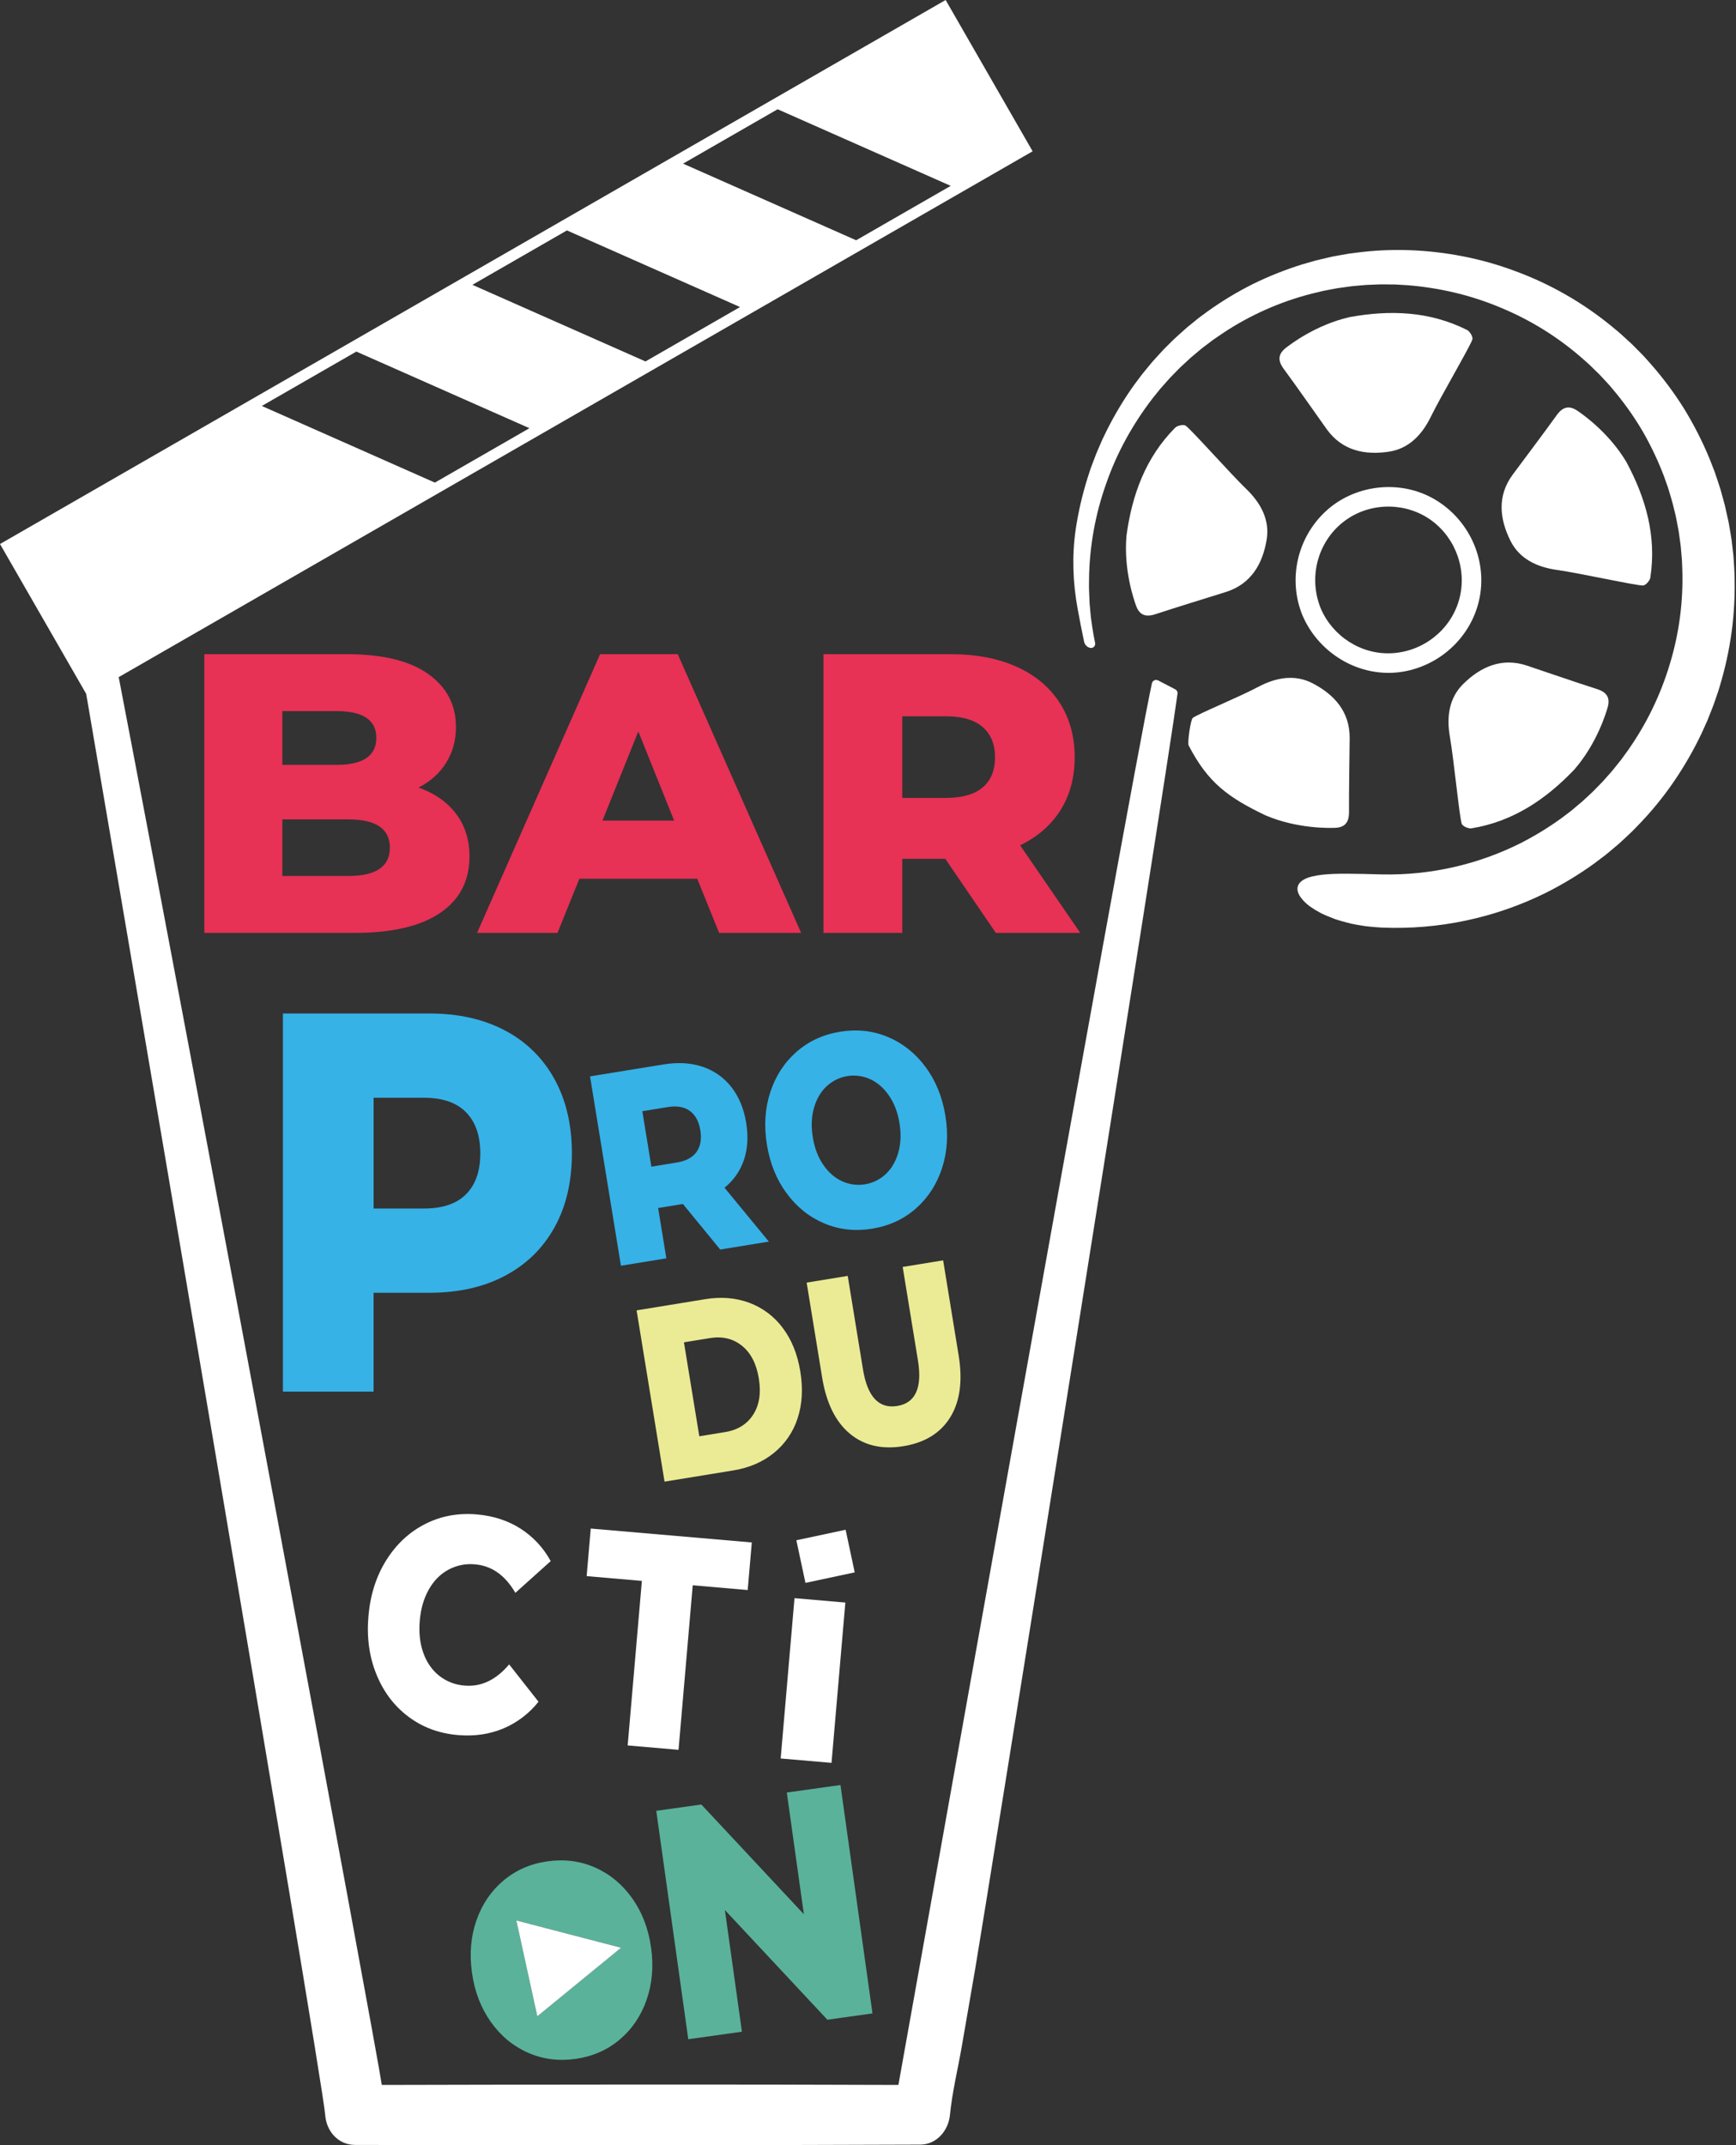 <?xml version="1.0" encoding="UTF-8"?> <svg xmlns="http://www.w3.org/2000/svg" width="1230" height="1520" viewBox="0 0 1230 1520" fill="none"><rect x="0" y="0" width="1230" height="1520" fill="#333333" stroke="none"/><g clip-path="url(#clip0)"><path d="M1228.75 402.597L1228.43 397.602C1228.3 395.938 1228.26 394.27 1228.04 392.612L1226.89 382.67C1226.4 379.397 1225.8 376.087 1225.25 372.799L1224.84 370.334C1224.68 369.516 1224.49 368.698 1224.29 367.89L1223.2 362.982L1222.11 358.107L1220.8 353.286L1219.48 348.476C1219.25 347.679 1219.06 346.867 1218.8 346.076L1218.02 343.704C1216.96 340.551 1215.97 337.383 1214.86 334.252L1211.25 324.981C1206.19 312.748 1200.17 300.93 1193.26 289.636C1186.27 278.446 1178.37 267.845 1169.65 257.94L1166.38 254.27C1165.29 253.048 1164.2 251.816 1163.02 250.665L1156.09 243.679L1148.82 237.047C1148.21 236.502 1147.62 235.957 1146.99 235.411L1145.1 233.846L1141.32 230.721C1121.12 214.245 1098.34 201.228 1073.89 192.197C1061.81 187.653 1049.37 184.123 1036.71 181.644C1024.12 179.184 1011.35 177.714 998.53 177.248C985.775 176.794 973.004 177.422 960.355 179.124L955.627 179.735C954.056 179.964 952.496 180.28 950.931 180.553L946.247 181.399L943.907 181.824L941.589 182.369L932.318 184.551L923.189 187.163C911.14 190.887 899.396 195.534 888.062 201.064C876.845 206.666 866.086 213.144 855.886 220.435L852.112 223.211L850.225 224.597C849.592 225.055 848.965 225.518 848.37 226.02L841.128 231.932C836.454 236.049 831.781 240.156 827.456 244.622L824.184 247.894C823.126 249.029 822.089 250.185 821.042 251.33L817.912 254.766C817.394 255.344 816.859 255.9 816.358 256.489L814.88 258.284C812.922 260.683 810.909 263.034 809.001 265.46L803.449 272.883C796.302 282.924 789.935 293.499 784.405 304.514L782.387 308.653C781.727 310.038 781.002 311.38 780.429 312.814L776.792 321.262C775.701 324.12 774.61 326.994 773.519 329.851C773.252 330.566 772.974 331.28 772.723 332L772.014 334.182L770.602 338.545C766.939 350.179 764.162 362.075 762.296 374.129C762.227 374.602 762.158 375.075 762.089 375.547C759.465 394.09 760.142 412.926 763.534 431.338C765.05 439.573 766.762 448.528 768.12 454.712C768.346 455.726 768.842 456.659 769.555 457.414C770.269 458.169 771.173 458.716 772.173 458.999H772.254C772.74 459.136 773.253 459.145 773.743 459.025C774.233 458.906 774.684 458.662 775.052 458.317C775.421 457.972 775.694 457.537 775.844 457.056C775.995 456.574 776.019 456.062 775.914 455.568C775.156 451.893 774.479 448.2 773.918 444.492L773.318 440.227C773.116 438.804 772.892 437.386 772.772 435.952L772.003 427.368L771.654 418.756C771.654 418.037 771.578 417.322 771.578 416.602V414.421L771.616 410.112C771.937 387.065 776.054 364.229 783.8 342.52C787.579 331.659 792.26 321.133 797.794 311.053C803.314 300.983 809.609 291.358 816.62 282.263L822.008 275.561L827.712 269.131C828.192 268.585 828.65 268.04 829.146 267.533L830.652 266L833.656 262.93L835.156 261.392C835.658 260.879 836.149 260.356 836.683 259.881L839.841 256.969L842.993 254.051L843.784 253.326L844.607 252.639L846.243 251.265L849.516 248.511C850.606 247.594 851.697 246.645 852.853 245.816L859.698 240.646C862.043 239.01 864.426 237.434 866.787 235.815C885.905 223.171 907.001 213.809 929.204 208.116L937.526 206.103L945.936 204.505C947.332 204.205 948.75 204.036 950.162 203.84L954.4 203.251L956.521 202.957C957.225 202.853 957.934 202.755 958.648 202.706L962.913 202.329L967.177 201.948C967.886 201.866 968.601 201.849 969.315 201.822L971.453 201.74L975.729 201.571L977.867 201.484C978.581 201.451 979.295 201.484 980.004 201.484L988.567 201.571L997.118 202.073C1008.51 202.97 1019.81 204.749 1030.93 207.396C1042.04 210.038 1052.92 213.604 1063.44 218.058C1084.55 226.801 1104.09 238.961 1121.25 254.051L1124.44 256.882L1126.04 258.295C1126.58 258.769 1127.06 259.287 1127.57 259.778L1133.65 265.75L1139.44 272.01C1140.43 273.03 1141.32 274.137 1142.23 275.228L1144.96 278.5C1152.16 287.277 1158.65 296.619 1164.36 306.434C1169.97 316.306 1174.83 326.59 1178.88 337.197L1181.72 345.214C1182.6 347.908 1183.36 350.668 1184.18 353.351C1185.01 356.034 1185.63 358.805 1186.33 361.575L1187.33 365.703C1187.63 367.089 1187.88 368.485 1188.14 369.875L1188.94 374.048L1189.34 376.131L1189.64 378.236L1190.8 386.651L1191.55 395.115C1191.71 396.522 1191.72 397.94 1191.79 399.352L1191.96 403.595C1192.69 426.292 1189.69 448.954 1183.06 470.675C1176.54 492.412 1166.56 512.96 1153.52 531.532L1148.54 538.387L1143.23 544.991C1142.38 546.115 1141.41 547.173 1140.48 548.209L1137.67 551.377L1136.27 552.964L1135.56 553.755L1134.82 554.508L1131.86 557.534L1128.9 560.567C1127.91 561.57 1126.84 562.492 1125.82 563.463L1122.72 566.337L1121.17 567.777C1120.63 568.246 1120.08 568.687 1119.54 569.14L1113.06 574.594L1106.32 579.692C1097.19 586.304 1087.56 592.201 1077.53 597.33C1047.17 612.562 1013.57 620.193 979.617 619.564C960.606 619.051 946.437 618.642 936.408 619.809C931.385 620.48 927.47 621.32 924.612 622.765C921.754 624.21 920.009 626.038 919.469 628.279C918.929 630.52 919.611 633.073 921.651 635.914C923.576 638.472 925.9 640.704 928.533 642.524C929.569 643.251 930.693 643.978 931.904 644.705C933.114 645.432 934.418 646.174 935.814 646.93C937.215 647.645 938.715 648.299 940.302 648.981C941.889 649.663 943.574 650.322 945.341 650.982C946.225 651.331 947.141 651.609 948.068 651.893C948.995 652.177 949.966 652.438 950.948 652.744C952.916 653.289 954.972 653.862 957.121 654.38C959.27 654.898 961.528 655.236 963.862 655.634L967.428 656.212C968.645 656.354 969.883 656.479 971.137 656.599C973.657 656.828 976.258 657.085 978.941 657.216C1019.11 658.918 1059.06 650.478 1095.1 632.675C1107.11 626.668 1118.62 619.703 1129.51 611.847L1137.55 605.761C1140.16 603.645 1142.71 601.453 1145.28 599.298L1147.21 597.662L1149.06 595.955L1152.75 592.519C1153.97 591.369 1155.21 590.235 1156.42 589.067L1159.93 585.452C1169.36 575.849 1177.93 565.448 1185.56 554.366C1193.17 543.309 1199.89 531.661 1205.65 519.534L1209.78 510.366L1213.47 501.019C1214.12 499.47 1214.62 497.872 1215.17 496.29L1216.81 491.535C1217.94 488.383 1218.81 485.143 1219.74 481.931C1223.41 469.054 1226.02 455.898 1227.55 442.594C1229.02 429.315 1229.42 415.94 1228.75 402.597V402.597Z" fill="white"></path><path d="M1039.5 233.829C1012.96 220.479 984.902 219.448 956.134 224.7C931.86 230.268 913.776 244.41 911.316 246.275C905.503 250.692 905.181 255.415 909.489 261.288C919.851 275.386 929.787 289.762 939.942 303.996C950.904 319.364 967.079 322.587 984.035 320.04C998.078 317.93 1007.49 308.228 1013.84 295.155C1020.77 280.976 1041.86 245.091 1043.21 240.499C1043.74 238.721 1041.48 234.827 1039.5 233.829Z" fill="white"></path><path d="M1103.03 403.797C1118.67 405.978 1159.3 414.977 1164.11 414.84C1165.97 414.786 1168.97 411.437 1169.3 409.25C1173.8 379.877 1166.11 352.876 1152.22 327.141C1139.43 305.773 1120.39 292.941 1117.87 291.185C1111.87 287.018 1107.28 288.175 1103.02 294.086C1092.81 308.266 1082.22 322.189 1071.82 336.248C1060.59 351.42 1062.55 367.803 1070.18 383.149C1076.52 395.829 1088.65 401.752 1103.03 403.797Z" fill="white"></path><path d="M1014.06 352.446C990.061 339.755 959.21 343.802 939.304 362.262C919.126 380.968 912.402 410.439 922.829 435.984C934.925 464.343 965.847 481.795 996.453 475.441C1023.5 469.819 1044.88 447.895 1048.88 420.36C1052.88 392.824 1038.58 365.42 1014.06 352.446ZM1033.64 425.524C1027.46 446.668 1008.15 461.66 986.107 462.832C964.451 463.989 944.213 450.834 935.803 431.125C926.445 408.192 934.167 381.704 954.482 367.83C972.44 355.565 997.02 356.056 1014.41 368.883C1031.79 381.71 1039.77 404.588 1033.64 425.53L1033.64 425.524Z" fill="white"></path><path d="M1027.31 522.195C1030.04 537.76 1034.07 579.169 1035.67 583.679C1036.3 585.43 1040.41 587.257 1042.6 586.897C1071.92 582.098 1095.22 566.44 1115.41 545.28C1131.77 526.509 1138.09 504.438 1138.98 501.482C1141.09 494.491 1138.57 490.482 1131.63 488.263C1114.98 482.929 1098.47 477.165 1081.89 471.613C1063.99 465.614 1049.01 472.523 1036.79 484.549C1026.68 494.507 1024.79 507.874 1027.31 522.195Z" fill="white"></path><path d="M945.505 586.564C952.807 586.406 955.839 582.774 955.807 575.488C955.736 558.003 956.118 540.524 956.27 523.04C956.434 504.165 945.243 492.047 930.027 484.145C917.424 477.601 904.128 479.935 891.307 486.757C877.351 494.174 848.883 505.758 845.093 508.681C843.62 509.815 841.183 526.209 842.197 528.177C855.831 554.584 870.218 565.017 896.581 577.675C919.475 587.437 942.424 586.629 945.505 586.564Z" fill="white"></path><path d="M818.512 435.215C835.118 429.761 851.861 424.706 868.538 419.449C886.535 413.772 894.606 399.385 897.442 382.473C899.776 368.463 893.445 356.541 882.985 346.436C871.619 335.457 844.03 304.312 840.081 301.612C838.549 300.565 834.148 301.509 832.588 303.079C811.684 324.196 802.048 350.564 798.143 379.55C795.961 404.359 803.798 425.906 804.813 428.84C807.201 435.733 811.591 437.495 818.512 435.215Z" fill="white"></path><path d="M832.528 488.328L820.59 482.105C820.168 481.886 819.701 481.767 819.225 481.757C818.75 481.747 818.279 481.847 817.848 482.049C817.417 482.251 817.039 482.55 816.743 482.922C816.447 483.294 816.24 483.729 816.14 484.194C799.942 559.34 637.654 1472.07 636.541 1477.23C515.389 1476.73 391.673 1476.95 270.51 1477.23C266.693 1450.4 136.013 749.72 84.106 479.766L731.636 107.196L670.01 9.15527e-05L0 385.451L61.081 491.638C70.897 548.983 228.452 1471.45 230.41 1498.52C231.239 1510.01 239.55 1519.71 251.636 1519.74C385.1 1520.11 518.574 1520.03 652.057 1519.52C663.395 1519.47 671.946 1509.86 673.058 1498.52C674.651 1482.3 678.747 1465.61 681.375 1450.39L691.017 1394.63C697.256 1358.56 825.465 557.202 834.289 491.562C834.382 490.905 834.261 490.236 833.944 489.654C833.626 489.071 833.13 488.606 832.528 488.328V488.328ZM550.963 77.403L673.604 131.688L606.606 170.235L483.965 115.949L550.963 77.403ZM401.692 163.26L524.333 217.545L457.335 256.091L334.694 201.806L401.692 163.26ZM252.475 249.105L375.116 303.39L308.119 341.936L185.499 287.635L252.475 249.105Z" fill="white"></path><path d="M316.146 540.383C320.753 532.955 323.056 524.538 323.056 515.132C323.056 499.335 316.474 486.781 303.309 477.47C290.143 468.159 270.961 463.505 245.762 463.509H144.766V660.984H251.401C277.731 660.984 297.855 656.283 311.773 646.881C325.69 637.479 332.649 624.127 332.649 606.824C332.649 594.975 329.451 584.866 323.056 576.497C316.661 568.127 307.822 561.968 296.54 558.02C305.001 553.693 311.536 547.814 316.146 540.383ZM200.06 503.844H238.427C257.231 503.844 266.635 510.144 266.638 522.746C266.638 535.536 257.234 541.93 238.427 541.926H200.06V503.844ZM246.891 620.633H200.06V580.576H246.891C266.447 580.576 276.228 587.253 276.231 600.607C276.235 613.961 266.453 620.638 246.885 620.638L246.891 620.633Z" fill="#E73155"></path><path d="M425.175 463.509L338.005 660.984H394.989L410.505 622.618H494.011L509.526 660.984H567.64L480.186 463.509H425.175ZM426.866 581.427L452.258 518.236L477.644 581.427H426.866V581.427Z" fill="#E73155"></path><path d="M673.707 463.509H583.434V660.984H639.29V608.515H669.759L705.589 660.984H765.394L722.795 598.922C735.208 592.905 744.752 584.582 751.427 573.955C758.102 563.328 761.44 550.868 761.44 536.576C761.44 521.721 757.866 508.79 750.718 497.784C743.57 486.779 733.414 478.315 720.249 472.392C707.087 466.47 691.573 463.509 673.707 463.509ZM696.275 557.856C690.457 562.841 681.806 565.333 670.321 565.333H639.29V507.525H670.321C681.791 507.525 690.443 510.07 696.275 515.16C702.106 520.25 705.015 527.396 705 536.598C705.015 545.8 702.108 552.892 696.28 557.873L696.275 557.856Z" fill="#E73155"></path><path d="M264.713 915.963H304.296C324.841 915.963 342.685 911.945 357.828 903.91C372.971 895.875 384.651 884.455 392.868 869.65C401.085 854.857 405.195 837.378 405.199 817.214C405.202 797.05 401.092 779.508 392.868 764.587C384.869 749.879 372.67 737.888 357.828 730.141C342.689 722.106 324.845 718.087 304.296 718.084H200.453V986.003H264.691V915.963H264.713ZM264.713 777.795H300.402C313.592 777.795 323.541 781.238 330.249 788.124C336.957 795.011 340.309 804.707 340.306 817.214C340.306 829.717 336.954 839.352 330.249 846.118C323.545 852.884 313.596 856.266 300.402 856.262H264.713V777.795Z" fill="#36B2E7"></path><path d="M527.059 821.926C529.728 814.08 530.273 805.3 528.696 795.585C527.049 785.492 523.556 777.043 518.219 770.236C513.011 763.525 505.922 758.516 497.855 755.85C489.617 753.061 480.346 752.507 470.042 754.187L418.053 762.645L439.944 896.804L472.12 891.558L466.301 855.907L483.85 853.044L510.301 885.33L544.746 879.707L513.333 841.532C519.697 836.45 524.462 829.644 527.059 821.926V821.926ZM493.509 816.183C490.702 820.117 485.996 822.622 479.39 823.698L461.518 826.616L455.11 787.323L472.982 784.405C479.588 783.314 484.86 784.223 488.797 787.132C492.735 790.04 495.205 794.623 496.208 800.88C497.216 807.148 496.316 812.249 493.509 816.183Z" fill="#36B2E7"></path><path d="M617.977 870.556C630 868.592 640.315 863.826 648.921 856.256C657.526 848.687 663.707 839.152 667.463 827.652C671.201 816.156 671.986 803.762 669.819 790.469C667.652 777.177 662.967 765.675 655.765 755.964C648.537 746.239 639.651 739.162 629.108 734.733C618.564 730.305 607.27 729.065 595.224 731.014C583.201 732.977 572.886 737.744 564.28 745.313C555.675 752.883 549.494 762.418 545.738 773.918C542.001 785.417 541.215 797.812 543.382 811.1C545.549 824.389 550.234 835.891 557.436 845.605C564.635 855.324 573.519 862.403 584.088 866.842C594.657 871.281 605.953 872.519 617.977 870.556ZM575.886 805.794C574.657 798.257 574.922 791.36 576.682 785.103C578.442 778.846 581.39 773.741 585.528 769.789C589.621 765.916 594.782 763.36 600.344 762.453C605.905 761.546 611.611 762.329 616.722 764.701C621.9 767.137 626.317 771.04 629.975 776.41C633.632 781.78 636.075 788.235 637.304 795.776C638.533 803.32 638.268 810.219 636.508 816.472C634.748 822.726 631.8 827.83 627.662 831.786C623.569 835.658 618.408 838.213 612.846 839.12C607.285 840.027 601.58 839.245 596.468 836.874C591.287 834.442 586.869 830.539 583.215 825.165C579.562 819.792 577.118 813.335 575.886 805.794Z" fill="#36B2E7"></path><path d="M554.611 940.897C548.606 932.768 540.36 926.568 530.883 923.058C521.35 919.513 510.951 918.659 499.688 920.495L451.047 928.435L470.844 1049.78L519.485 1041.85C530.755 1040.01 540.343 1035.9 548.247 1029.5C556.12 1023.16 561.97 1014.66 565.077 1005.04C568.385 995.131 569.042 984.042 567.046 971.775C565.05 959.508 560.905 949.215 554.611 940.897ZM533.631 1002.34C529.268 1009.1 522.671 1013.21 513.84 1014.65L495.472 1017.64L484.587 951.073L502.955 948.079C511.771 946.625 519.33 948.417 525.631 953.456C531.931 958.495 535.931 966.207 537.629 976.59C539.352 986.989 538.02 995.571 533.631 1002.34V1002.34Z" fill="#EBEB96"></path><path d="M640.08 1024.66C655.351 1022.16 666.429 1015.31 673.315 1004.11C680.201 992.904 682.166 978.287 679.21 960.257L668.232 892.987L639.579 897.66L650.377 963.884C653.544 983.299 648.661 994.062 635.729 996.174C622.702 998.301 614.605 989.656 611.438 970.237L600.634 904.014L571.539 908.758L582.512 976.018C585.453 994.044 591.961 1007.28 602.036 1015.72C612.111 1024.16 624.792 1027.14 640.08 1024.66Z" fill="#EBEB96"></path><path d="M289.266 1216.24C299.304 1223.81 310.998 1228.18 324.349 1229.33C335.983 1230.34 346.687 1228.81 356.46 1224.75C366.295 1220.63 374.925 1214.08 381.546 1205.72L360.73 1179.26C351.466 1190.29 340.949 1195.29 329.181 1194.28C322.619 1193.82 316.349 1191.39 311.184 1187.32C306.094 1183.28 302.343 1177.87 299.933 1171.1C297.522 1164.33 296.682 1156.72 297.413 1148.28C298.14 1139.83 300.271 1132.48 303.805 1126.23C307.339 1119.97 311.973 1115.28 317.706 1112.17C323.497 1109.04 330.094 1107.72 336.641 1108.39C348.41 1109.41 357.914 1116.13 365.153 1128.57L390.196 1106.08C385.098 1096.7 377.71 1088.77 368.719 1083.02C359.794 1077.35 349.508 1074.01 337.863 1073.01C324.512 1071.85 312.243 1074.15 301.056 1079.89C289.869 1085.63 280.727 1094.17 273.63 1105.52C266.537 1116.88 262.343 1130.07 261.048 1145.1C259.754 1160.12 261.627 1173.84 266.666 1186.24C271.69 1198.67 279.224 1208.68 289.266 1216.24Z" fill="white"></path><path d="M490.815 1123.22L529.759 1126.58L532.671 1092.87L418.56 1083.02L415.653 1116.73L454.783 1120.11L444.721 1236.69L480.758 1239.8L490.815 1123.22Z" fill="white"></path><path d="M562.923 1132.34L553.125 1245.93L589.154 1249.03L598.952 1135.45L562.923 1132.34Z" fill="white"></path><path d="M599.14 1083.87L564.237 1091.32L570.678 1121.52L605.581 1114.07L599.14 1083.87Z" fill="white"></path><path d="M347.701 1432.49C354.682 1442.37 363.407 1449.64 373.878 1454.31C384.349 1458.97 395.62 1460.47 407.691 1458.79C419.758 1457.1 430.178 1452.57 438.951 1445.19C447.724 1437.82 454.11 1428.43 458.11 1417.01C462.109 1405.6 463.172 1393.23 461.3 1379.89C459.427 1366.55 454.994 1354.95 447.999 1345.09C441.014 1335.22 432.289 1327.95 421.821 1323.28C411.354 1318.6 400.083 1317.11 388.009 1318.79C375.945 1320.48 365.525 1325.02 356.748 1332.39C347.972 1339.76 341.586 1349.16 337.59 1360.57C333.591 1371.98 332.527 1384.36 334.4 1397.69C336.272 1411.02 340.706 1422.62 347.701 1432.49ZM440.052 1379.99L380.701 1428.58L365.829 1360.67L440.052 1379.99Z" fill="#5AB29A"></path><path d="M618.173 1426.55L595.492 1264.73L557.474 1270.06L569.56 1356.29L496.917 1278.54L464.981 1283.01L487.657 1444.84L525.674 1439.52L513.589 1353.29L586.226 1431.03L618.173 1426.55Z" fill="#5AB29A"></path><path d="M440.053 1380.02L365.829 1360.69L380.701 1428.6L440.053 1380.02Z" fill="white"></path></g><defs><clipPath id="clip0"><rect width="1229.08" height="1520" fill="white"></rect></clipPath></defs></svg> 